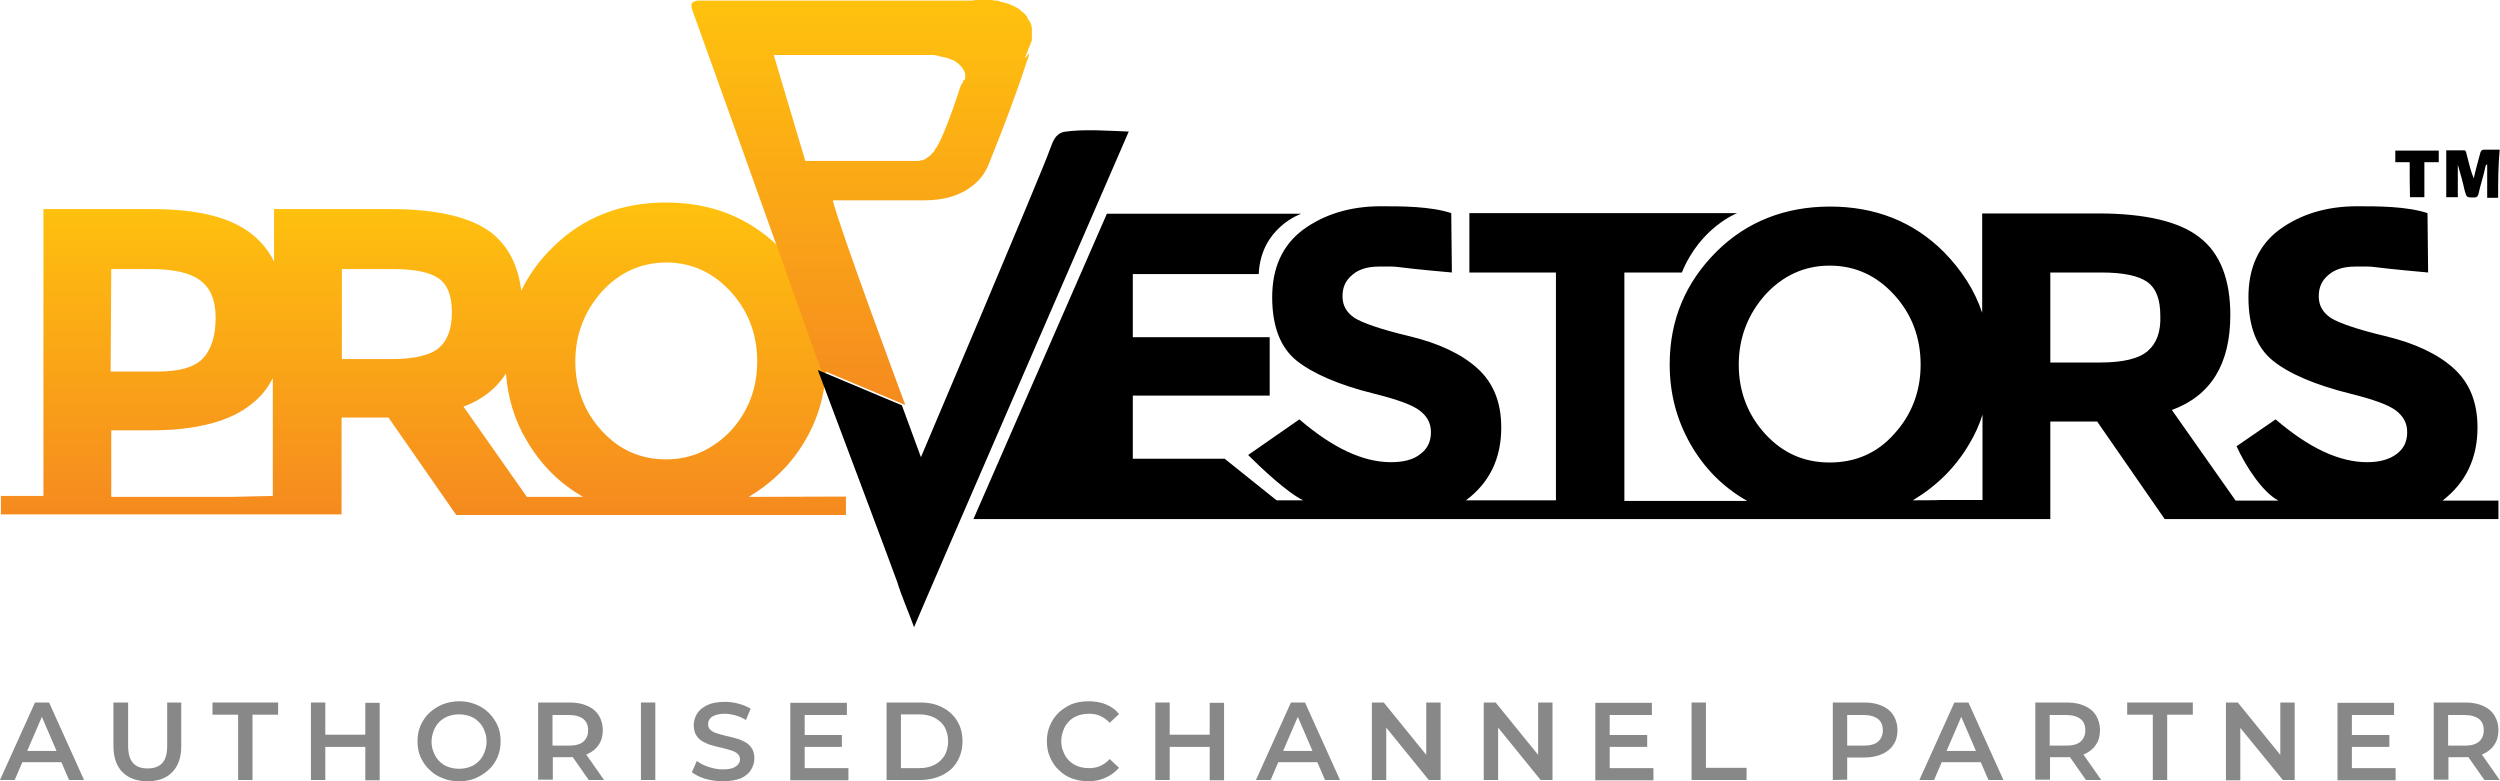 <?xml version="1.0" encoding="utf-8"?>
<!-- Generator: Adobe Illustrator 27.7.0, SVG Export Plug-In . SVG Version: 6.00 Build 0)  -->
<svg version="1.1" id="Layer_1" xmlns="http://www.w3.org/2000/svg" xmlns:xlink="http://www.w3.org/1999/xlink" x="0px" y="0px"
	 viewBox="0 0 800 250" style="enable-background:new 0 0 800 250;" xml:space="preserve">
<style type="text/css">
	.st0{fill:url(#SVGID_1_);}
	.st1{fill:url(#SVGID_00000037689670613478134630000008101404864389413310_);}
	.st2{fill:#888888;}
</style>
<g>
	<g>
		<g>
			<g>
				<g>
					<path d="M792.8,136.8c0-8.2-2.6-14.4-7.7-19c-5.1-4.6-12.5-8-21.6-10.2c-9.3-2.2-15.2-4.3-17.7-5.9c-2.6-1.8-3.8-4-3.8-6.9
						s1-5.1,3.2-6.9c2.1-1.8,5-2.6,8.5-2.6c9,0-0.2-0.2,23.3,1.9l-0.2-19c-6.6-2.2-16-2.2-22.5-2.2c-9.9,0-18.2,2.6-24.9,7.5
						c-6.7,5-9.9,12.3-9.9,21.6s2.6,16.1,7.8,20.3s13.6,7.8,24.9,10.6c7.2,1.8,12,3.5,14.4,5.3s3.7,4,3.7,7s-1.1,5.3-3.4,7
						s-5.4,2.6-9.4,2.6c-9,0-18.7-4.6-29.3-13.7l-12.5,8.6c2.9,6.4,8.3,14.7,13.4,17.4h-0.6h-13.1l-20.4-29
						c12.5-4.6,18.7-14.7,18.7-30.4c0-11.3-3.2-19.7-9.8-24.8c-6.4-5.1-17.4-7.7-32.5-7.7h-37.1v31.8c-2.4-7.2-6.6-13.7-12.3-19.5
						c-9.8-9.8-22.1-14.5-36.4-14.5s-26.7,4.8-36.4,14.5s-14.9,21.6-14.9,36c0,9.3,2.2,17.7,6.7,25.6c4.5,7.8,10.4,13.7,18.1,18.1
						h-7.5H528h-8.2V87.2h18.4c5.9-14.5,17.7-19,17.7-19h-85.7v19h27.7v72.9h-28.8c7.5-5.6,11.3-13.3,11.3-23.3
						c0-8.2-2.6-14.4-7.7-19s-12.5-8-21.6-10.2c-9.3-2.2-15.2-4.3-17.7-5.9c-2.6-1.8-3.8-4-3.8-6.9s1-5.1,3.2-6.9
						c2.1-1.8,5-2.6,8.5-2.6c9,0-0.2-0.2,23.3,1.9l-0.2-19c-6.6-2.2-16-2.2-22.5-2.2c-9.9,0-18.2,2.6-24.9,7.5
						c-6.7,5-9.9,12.3-9.9,21.6s2.6,16.1,7.8,20.3c5.3,4.2,13.6,7.8,24.9,10.6c7.2,1.8,12,3.5,14.4,5.3s3.7,4,3.7,7s-1.1,5.3-3.4,7
						c-2.2,1.8-5.4,2.6-9.4,2.6c-9,0-18.7-4.6-29.3-13.7l-16.4,11.4c4.2,4.2,12.5,12,17.6,14.5h-8.5l-16.6-13.3h-29.4v-20.2h43.8
						v-18.7h-43.8V87.7h40.3c0.6-14.9,13.6-19.3,13.6-19.3h-62.2l-42.7,97.7h86.6h28.1h40.3h20.8h40.4h23.7h69.4h22.5h12.8v-31.2h15
						l21.6,31.2H710h18.5h71v-5.9h-17.9C789,154.5,792.8,146.7,792.8,136.8z M585.5,148c-8.2,0-15-3-20.6-9.1s-8.5-13.6-8.5-22.2
						s2.9-16.1,8.5-22.4c5.6-6.1,12.5-9.3,20.6-9.3c8.2,0,15,3.2,20.6,9.3c5.6,6.1,8.5,13.6,8.5,22.4c0,8.6-2.9,16.1-8.5,22.2
						C600.7,145,593.7,148,585.5,148z M612.1,160.1c7.5-4.5,13.6-10.4,18.1-18.1c1.8-3,3.2-6.1,4.2-9.3V160h-13.6l0,0
						C620.7,160.1,612.1,160.1,612.1,160.1z M687.3,112.3c-2.7,2.4-7.8,3.7-15.2,3.7h-16V87.2h16.3c7,0,11.8,1,14.7,3
						c2.9,2.1,4.2,5.6,4.2,10.9C691.5,106.1,690.1,109.9,687.3,112.3z"/>
				</g>
			</g>
			
				<linearGradient id="SVGID_1_" gradientUnits="userSpaceOnUse" x1="135.5" y1="-1662.542" x2="135.5" y2="-1562.542" gradientTransform="matrix(1 0 0 -1 0 -1497.5)">
				<stop  offset="0" style="stop-color:#F58A1F"/>
				<stop  offset="1" style="stop-color:#FFC10E"/>
			</linearGradient>
			<path class="st0" d="M239.6,159c7.5-4.5,13.6-10.4,18.1-18.1c4.5-7.7,6.7-16.1,6.7-25.6c0-14.4-5-26.4-14.9-36
				c-9.8-9.8-22.1-14.5-36.4-14.5c-14.4,0-26.7,4.8-36.4,14.5c-4.3,4.2-7.5,8.8-9.9,13.7c-1-8.2-4.2-14.2-9.4-18.4
				c-6.6-5.1-17.4-7.7-32.5-7.7H87.7v16.8c-1.6-3.2-3.7-5.9-6.4-8.2c-6.9-5.9-17.7-8.6-32.8-8.6H13.9v91.8H0.3v5.9H74h22.5h12.8v-31
				h15l21.7,31.2h9.1h26.7h88.9v-5.9L239.6,159L239.6,159z M35.6,86.1h12.5c7.2,0,12.5,1.1,15.8,3.5c3.4,2.4,5.1,6.4,5.1,12
				c0,5.8-1.3,9.9-3.8,12.8c-2.6,3-7.5,4.5-14.9,4.5H35.4L35.6,86.1L35.6,86.1z M74,159H35.6v-21.3h12.9c14.4,0,25.3-2.9,32.1-8.5
				c2.7-2.1,5-4.8,6.7-8.2v37.7L74,159L74,159z M140.6,111.2c-2.7,2.4-7.8,3.7-15.2,3.7h-16V86.1h16.3c7,0,11.8,1,14.7,3
				c2.9,2.1,4.2,5.6,4.2,10.9C144.6,105,143.3,108.8,140.6,111.2z M181.7,159h-13.1l-20.3-28.9c5.9-2.1,10.6-5.8,13.6-10.6
				c0.6,7.7,2.7,14.9,6.6,21.4c4.5,7.7,10.4,13.7,18.1,18.1C186.5,159,181.7,159,181.7,159z M213.2,147c-8.2,0-15-3-20.6-9.1
				s-8.5-13.6-8.5-22.2s2.9-16.1,8.5-22.4c5.6-6.1,12.5-9.3,20.6-9.3s15,3.2,20.6,9.3c5.6,6.1,8.5,13.6,8.5,22.4
				c0,8.6-2.9,16.1-8.5,22.2C228.1,143.8,221.2,147,213.2,147z"/>
			<g>
				<g>
					<g>
						<path d="M340.4,42.2c-2.9,0.8-3.5,3.2-4.5,5.8c-2.4,6.9-41.2,98.3-41.2,98.3l-6.1-16.6l-26.9-11.3c0,0,24.5,65.1,25.4,67.8
							c1.4,4.6,3.4,9,5.4,14.5c1.9-4.8,68.7-158.6,68.7-158.6C355.2,41.9,346.8,41.2,340.4,42.2z"/>
					</g>
				</g>
				
					<linearGradient id="SVGID_00000080166562492418060370000006899402073261311381_" gradientUnits="userSpaceOnUse" x1="275.72" y1="-1628.939" x2="275.72" y2="-1499.339" gradientTransform="matrix(1 0 0 -1 0 -1497.5)">
					<stop  offset="0" style="stop-color:#F58A1F"/>
					<stop  offset="1" style="stop-color:#FFC10E"/>
				</linearGradient>
				<path style="fill:url(#SVGID_00000080166562492418060370000006899402073261311381_);" d="M328,18.3c0-0.2,0-0.2,0.2-0.3
					c0-0.2,0.2-0.3,0.2-0.5s0.2-0.3,0.2-0.5s0.2-0.3,0.2-0.5s0.2-0.3,0.2-0.5c0-0.2,0-0.3,0.2-0.5c0-0.2,0.2-0.3,0.2-0.5
					s0-0.3,0.2-0.5c0-0.2,0-0.3,0.2-0.5c0-0.2,0-0.3,0.2-0.5c0-0.2,0-0.3,0.2-0.5c0-0.2,0-0.3,0-0.3c0-0.2,0-0.3,0-0.5s0-0.3,0-0.3
					c0-0.2,0-0.3,0-0.5s0-0.3,0-0.3c0-0.2,0-0.3,0-0.5s0-0.2,0-0.3s0-0.3,0-0.5s0-0.2,0-0.3c0-0.2,0-0.3,0-0.5s0-0.2,0-0.3
					c0-0.2-0.2-0.3-0.2-0.5s0-0.2,0-0.3c0-0.2-0.2-0.3-0.2-0.5s0-0.2-0.2-0.3c-0.2-0.2-0.2-0.3-0.3-0.6c0,0,0-0.2-0.2-0.2
					c-0.2-0.2-0.3-0.5-0.3-0.6c0,0,0,0,0-0.2c-0.5-0.6-1-1.3-1.9-1.9c0,0-0.2,0-0.2-0.2c-0.2-0.2-0.5-0.3-0.6-0.5
					c-0.2,0-0.2-0.2-0.3-0.2c-0.2-0.2-0.5-0.3-0.6-0.3s-0.3-0.2-0.3-0.2c-0.3-0.2-0.5-0.2-0.6-0.3c-0.2,0-0.3-0.2-0.5-0.2
					c-0.3-0.2-0.5-0.2-0.6-0.3c-0.2,0-0.3-0.2-0.5-0.2c-0.3,0-0.6-0.2-0.8-0.2c-0.2,0-0.5-0.2-0.6-0.2c-0.3,0-0.6-0.2-0.8-0.2
					c-0.2,0-0.5,0-0.6-0.2c-0.3,0-0.6-0.2-0.8-0.2c-0.3,0-0.5,0-0.6,0s-0.6,0-1-0.2c-0.3,0-0.5,0-0.6,0s-0.6,0-1.1,0
					c-0.3,0-0.6,0-0.8,0c-0.2,0-0.3,0-0.6,0s-0.6,0-0.8,0c-0.2,0-0.3,0-0.6,0c-0.6,0-1.3,0-1.9,0.2h-0.2c-0.2,0-0.5,0-0.8,0
					s-0.6,0-1.3,0c-0.2,0-0.5,0-0.6,0c-0.5,0-0.6,0-1.1,0c-0.8,0-1.9,0-3,0c-0.6,0-1.3,0-1.9,0s-1.3,0-1.9,0c-0.5,0-0.6,0-1.1,0
					s-0.6,0-1.1,0c-0.6,0-1.4,0-2.1,0c-1,0-2.1,0-3.2,0c-0.3,0-0.5,0-0.6,0c-0.8,0-1.8,0-2.4,0c0,0,0,0-0.2,0c-4.5,0-8,0-8.5,0l0,0
					h-0.2c-18.1,0-36.3,0-54.4,0l0,0c-1,0-1.8,0-2.4,0c-0.2,0-0.3,0-0.5,0l0,0c-0.5,0-0.8,0-1.1,0.2h-0.2c-0.2,0-0.3,0-0.3,0.2
					c-1.3,0.5-0.8,1.9,0.5,5.3c2.4,6.6,6.7,18.7,11.7,32.6c7.2,20.3,16,44.6,22.2,62.2c2.7,7.4,4.8,13.6,6.4,17.6l26.9,11.3l0,0l0,0
					c0,0-21.1-56.6-23.2-65.5l0,0c5,0,10.1,0,15,0c1,0,1.9,0,2.9,0c3.8,0,7.7,0,11.5,0c5.9,0,11.2-1.4,15.2-4.6
					c2.6-1.9,4.6-4.6,5.9-8.5c4.2-10.4,8.2-20.9,11.7-31.7c0.3-0.6,0.6-1.6,0.6-2.2l0,0C327.8,18.8,328,18.7,328,18.3z M308.2,25.9
					c0,0.3-0.2,0.5-0.2,0.6c0,0.2,0,0.2-0.2,0.3c-0.2,0.3-0.3,0.6-0.5,1c0,0-4.5,14.2-7.5,19.2c-0.2,0.3-0.5,0.6-0.6,0.8
					c0,0,0,0,0,0.2c-0.2,0.3-0.3,0.5-0.5,0.6c0,0,0,0.2-0.2,0.2c-0.2,0.2-0.3,0.5-0.5,0.6l0,0c-0.3,0.5-0.6,0.6-1,0.8
					c0,0-0.2,0-0.2,0.2c-0.2,0.2-0.3,0.2-0.5,0.3c0,0-0.2,0-0.2,0.2c-0.2,0.2-0.3,0.2-0.5,0.2c0,0,0,0-0.2,0
					c-0.2,0.2-0.3,0.2-0.5,0.2h-0.2c-0.2,0-0.3,0.2-0.5,0.2H294c-0.2,0-0.2,0-0.3,0h0.3c-0.2,0-0.3,0-0.3,0c-0.2,0-0.3,0-0.3,0
					c-0.2,0-0.3,0-0.5,0s-0.3,0-0.5,0h-0.2c-0.6,0-1.6,0-2.4,0h-32.1l0,0l-10.1-33.9h43.3l0,0c0,0,0.2,0,0.6,0l0,0
					c0.2,0,0.2,0,0.3,0c0,0,0,0,0.2,0s0.2,0,0.3,0h0.2c0.2,0,0.2,0,0.3,0s0.2,0,0.3,0s0.2,0,0.3,0s0.2,0,0.3,0c0.2,0,0.3,0,0.3,0
					c0.2,0,0.3,0,0.5,0h0.2c0.2,0,0.3,0,0.5,0s0.2,0,0.3,0s0.5,0,0.6,0h0.2c0.3,0,0.5,0,0.6,0h0.2c0.2,0,0.5,0,0.6,0
					c0.2,0,0.2,0,0.3,0c0.3,0,0.5,0,0.6,0h0.2c0.3,0,0.6,0,0.8,0.2h0.2c0.3,0,0.5,0,0.6,0.2c0.2,0,0.2,0,0.3,0
					c0.3,0,0.5,0.2,0.6,0.2h0.2c0.3,0,0.6,0.2,0.8,0.2h0.2c0.3,0,0.5,0.2,0.6,0.2h0.2c0.2,0,0.5,0.2,0.6,0.3h0.2
					c0.3,0.2,0.5,0.2,0.6,0.3c0,0,0,0,0.2,0c0.2,0.2,0.5,0.2,0.6,0.3c0,0,0.2,0,0.2,0.2c0.2,0.2,0.3,0.2,0.5,0.3c0,0,0.2,0,0.2,0.2
					c0.2,0.2,0.5,0.3,0.6,0.5l0,0c0.2,0.2,0.3,0.3,0.5,0.5l0.2,0.2c0.2,0.2,0.3,0.3,0.3,0.5c0,0,0,0.2,0.2,0.2
					c0.2,0.2,0.3,0.5,0.3,0.6l0,0c0.2,0.2,0.2,0.5,0.2,0.6V23c0,0.2,0,0.5,0.2,0.6v0.2c0,0.6,0,1.1-0.2,1.8
					C308.2,25.7,308.2,25.7,308.2,25.9z"/>
			</g>
		</g>
		<g id="TM-1_00000054944433799407802220000003340074834491536268_">
			<g>
				<path d="M799.4,63.3c-1.3,0-2.4,0-3.5,0c0-3.5,0-7,0-10.6c-0.2,0-0.2,0-0.3,0c-0.2,0.3-0.3,0.6-0.3,0.8
					c-0.6,2.9-1.6,5.8-2.2,8.6c-0.2,0.8-0.6,1.1-1.4,1.1c-2.4,0-2.4,0-3-2.2c-0.6-2.7-1.4-5.6-2.2-8.3c0,3.4,0,7,0,10.4
					c-1.3,0-2.4,0-3.7,0c0-5,0-9.8,0-15c1.9,0,3.7,0,5.8,0c0.3,0,0.6,0.5,0.6,0.8c0.6,2.2,1.1,4.6,1.9,6.9c0.2,0.5,0.3,0.6,0.5,1.3
					c0.6-2.9,1.4-5.4,2.1-8.2c0.2-0.6,0.5-1,1.1-1c1.8,0,3.2,0,5.1,0C799.4,53.2,799.4,58.1,799.4,63.3z"/>
				<path d="M771.1,51.9c-1.8,0-3.2,0-4.6,0c0-1.3,0-2.4,0-3.7c4.6,0,9.3,0,13.9,0c0,1.1,0,2.2,0,3.7c-1.4,0-3,0-4.6,0
					c0,3.8,0,7.5,0,11.2c-1.6,0-3,0-4.6,0C771.1,59.6,771.1,55.9,771.1,51.9z"/>
			</g>
		</g>
	</g>
</g>
<g>
	<path class="st2" d="M0,249.6l11.2-24.8h4.5l11.2,24.8h-4.8l-9.6-22.3h1.8l-9.6,22.3H0z M5.1,243.9l1.2-3.6h13.4l1.2,3.6H5.1z"/>
	<path class="st2" d="M47.2,250c-3.4,0-6.1-1-8-2.9s-2.9-4.7-2.9-8.3v-14H41v13.8c0,2.5,0.5,4.4,1.6,5.6c1.1,1.2,2.6,1.7,4.7,1.7
		c2,0,3.6-0.6,4.6-1.7c1.1-1.2,1.6-3,1.6-5.6v-13.8H58v14c0,3.6-1,6.4-2.9,8.3C53.3,249,50.6,250,47.2,250z"/>
	<path class="st2" d="M76.2,249.6v-20.9H68v-3.9h21v3.9h-8.2v20.9H76.2z"/>
	<path class="st2" d="M104.1,249.6h-4.6v-24.8h4.6V249.6z M117.3,239h-13.6v-3.9h13.6V239z M116.9,224.9h4.6v24.8h-4.6V224.9z"/>
	<path class="st2" d="M146.9,250c-1.9,0-3.7-0.3-5.3-1c-1.6-0.6-3-1.5-4.2-2.7c-1.2-1.1-2.1-2.5-2.8-4s-1-3.2-1-5.1
		c0-1.8,0.3-3.5,1-5.1c0.7-1.5,1.6-2.9,2.8-4s2.6-2,4.2-2.7c1.6-0.6,3.4-1,5.3-1c1.9,0,3.7,0.3,5.3,1c1.6,0.6,3,1.5,4.2,2.7
		s2.1,2.5,2.8,4s1,3.2,1,5.1c0,1.8-0.3,3.5-1,5.1s-1.6,2.9-2.8,4s-2.6,2-4.2,2.7S148.8,250,146.9,250z M146.9,246
		c1.3,0,2.4-0.2,3.5-0.6c1.1-0.4,2-1,2.8-1.8s1.4-1.7,1.8-2.8c0.4-1,0.7-2.2,0.7-3.5s-0.2-2.4-0.7-3.5c-0.4-1.1-1-2-1.8-2.8
		s-1.7-1.4-2.8-1.8c-1.1-0.4-2.2-0.6-3.5-0.6s-2.4,0.2-3.5,0.6c-1.1,0.4-2,1-2.8,1.8s-1.4,1.7-1.8,2.8c-0.4,1.1-0.7,2.2-0.7,3.5
		s0.2,2.4,0.7,3.5c0.4,1.1,1,2,1.8,2.8s1.7,1.4,2.8,1.8S145.6,246,146.9,246z"/>
	<path class="st2" d="M172.2,249.6v-24.8h10.2c2.2,0,4.1,0.4,5.6,1.1c1.6,0.7,2.8,1.7,3.6,3s1.3,2.9,1.3,4.7s-0.4,3.4-1.3,4.7
		c-0.8,1.3-2.1,2.3-3.6,3c-1.6,0.7-3.5,1-5.6,1h-7.6l2.1-2.1v9.3h-4.7V249.6z M176.8,240.8l-2.1-2.2h7.4c2,0,3.6-0.4,4.6-1.3
		c1-0.9,1.5-2.1,1.5-3.6c0-1.6-0.5-2.8-1.5-3.6s-2.6-1.3-4.6-1.3h-7.4l2.1-2.3V240.8z M188.4,249.6l-6.3-9h4.9l6.3,9H188.4z"/>
	<path class="st2" d="M205.1,249.6v-24.8h4.6v24.8H205.1z"/>
	<path class="st2" d="M231.2,250c-1.9,0-3.8-0.3-5.6-0.8c-1.8-0.6-3.2-1.3-4.2-2.1l1.6-3.6c1,0.8,2.2,1.4,3.7,1.9s3,0.8,4.5,0.8
		c1.3,0,2.3-0.1,3.2-0.4c0.8-0.3,1.4-0.7,1.8-1.2c0.4-0.5,0.6-1,0.6-1.6c0-0.8-0.3-1.4-0.8-1.8c-0.5-0.5-1.2-0.8-2.1-1.1
		c-0.9-0.3-1.8-0.5-2.9-0.8c-1.1-0.2-2.1-0.5-3.2-0.8c-1.1-0.3-2-0.7-2.9-1.2s-1.6-1.2-2.1-2s-0.8-1.9-0.8-3.3
		c0-1.3,0.4-2.6,1.1-3.7c0.7-1.1,1.8-2,3.3-2.7s3.3-1,5.6-1c1.5,0,3,0.2,4.4,0.6c1.5,0.4,2.7,0.9,3.8,1.6l-1.5,3.6
		c-1.1-0.7-2.3-1.2-3.4-1.5c-1.2-0.3-2.3-0.5-3.4-0.5c-1.3,0-2.3,0.2-3.1,0.5s-1.4,0.7-1.7,1.2c-0.4,0.5-0.5,1.1-0.5,1.7
		c0,0.8,0.3,1.4,0.8,1.8c0.5,0.5,1.2,0.8,2.1,1.1c0.9,0.3,1.8,0.5,2.9,0.8c1.1,0.2,2.1,0.5,3.2,0.8c1.1,0.3,2,0.7,2.9,1.2
		s1.6,1.2,2.1,2s0.8,1.9,0.8,3.2s-0.4,2.5-1.1,3.7c-0.7,1.1-1.8,2-3.3,2.7C235.3,249.7,233.5,250,231.2,250z"/>
	<path class="st2" d="M257.5,245.8h14v3.9h-18.6v-24.8H271v3.9h-13.5V245.8z M257.1,235.2h12.3v3.8h-12.3V235.2z"/>
	<path class="st2" d="M283.7,249.6v-24.8h10.8c2.7,0,5.1,0.5,7.1,1.6c2,1,3.6,2.5,4.7,4.3s1.7,4,1.7,6.5s-0.6,4.6-1.7,6.5
		s-2.7,3.3-4.7,4.3s-4.4,1.6-7.1,1.6L283.7,249.6L283.7,249.6z M288.3,245.8h6c1.9,0,3.5-0.4,4.8-1.1c1.4-0.7,2.4-1.7,3.2-3
		c0.7-1.3,1.1-2.8,1.1-4.5s-0.4-3.2-1.1-4.5s-1.8-2.2-3.2-3c-1.4-0.7-3-1.1-4.8-1.1h-6V245.8z"/>
	<path class="st2" d="M348.3,250c-1.9,0-3.6-0.3-5.3-0.9c-1.6-0.6-3-1.5-4.2-2.7c-1.2-1.1-2.1-2.5-2.8-4.1c-0.7-1.6-1-3.3-1-5.1
		s0.3-3.5,1-5.1s1.6-2.9,2.8-4.1c1.2-1.1,2.6-2,4.2-2.7c1.6-0.6,3.4-0.9,5.3-0.9c2,0,3.9,0.3,5.6,1s3.1,1.7,4.2,3.1l-3,2.8
		c-0.9-1-1.9-1.7-3-2.2s-2.3-0.7-3.6-0.7c-1.3,0-2.5,0.2-3.6,0.6c-1.1,0.4-2,1-2.8,1.8s-1.4,1.7-1.8,2.8s-0.7,2.2-0.7,3.5
		s0.2,2.4,0.7,3.5c0.4,1.1,1,2,1.8,2.8s1.7,1.4,2.8,1.8c1.1,0.4,2.3,0.6,3.6,0.6c1.3,0,2.5-0.2,3.6-0.7s2.1-1.2,3-2.2l3,2.8
		c-1.2,1.3-2.6,2.4-4.2,3.1C352.2,249.6,350.4,250,348.3,250z"/>
	<path class="st2" d="M374.3,249.6h-4.6v-24.8h4.6V249.6z M387.4,239h-13.6v-3.9h13.6V239z M387.1,224.9h4.6v24.8h-4.6V224.9z"/>
	<path class="st2" d="M401.9,249.6l11.2-24.8h4.5l11.2,24.8H424l-9.6-22.3h1.8l-9.6,22.3H401.9z M407,243.9l1.2-3.6h13.4l1.2,3.6
		H407z"/>
	<path class="st2" d="M439,249.6v-24.8h3.8l15.5,19.1h-1.9v-19.1h4.6v24.8h-3.8l-15.5-19.1h1.9v19.1H439z"/>
	<path class="st2" d="M474.8,249.6v-24.8h3.8l15.5,19.1h-1.9v-19.1h4.6v24.8H493l-15.5-19.1h1.9v19.1H474.8z"/>
	<path class="st2" d="M515.1,245.8h14v3.9h-18.6v-24.8h18.1v3.9h-13.5V245.8z M514.8,235.2h12.3v3.8h-12.3V235.2z"/>
	<path class="st2" d="M541.3,249.6v-24.8h4.6v20.9h13v3.9L541.3,249.6L541.3,249.6z"/>
	<path class="st2" d="M586.5,249.6v-24.8h10.2c2.2,0,4.1,0.4,5.6,1.1c1.6,0.7,2.8,1.7,3.6,3s1.3,2.9,1.3,4.7s-0.4,3.4-1.3,4.7
		c-0.8,1.3-2.1,2.3-3.6,3c-1.6,0.7-3.5,1.1-5.6,1.1H589l2.1-2.2v9.3L586.5,249.6L586.5,249.6z M591.1,240.8l-2.1-2.2h7.4
		c2,0,3.6-0.4,4.6-1.3c1-0.9,1.5-2.1,1.5-3.6c0-1.6-0.5-2.8-1.5-3.6s-2.6-1.3-4.6-1.3H589l2.1-2.3V240.8z"/>
	<path class="st2" d="M614.2,249.6l11.2-24.8h4.5l11.2,24.8h-4.8l-9.6-22.3h1.8l-9.6,22.3H614.2z M619.3,243.9l1.2-3.6h13.4l1.2,3.6
		H619.3z"/>
	<path class="st2" d="M651.3,249.6v-24.8h10.2c2.2,0,4.1,0.4,5.6,1.1c1.6,0.7,2.8,1.7,3.6,3s1.3,2.9,1.3,4.7s-0.4,3.4-1.3,4.7
		c-0.8,1.3-2.1,2.3-3.6,3c-1.6,0.7-3.5,1-5.6,1h-7.6l2.1-2.1v9.3h-4.7V249.6z M655.9,240.8l-2.1-2.2h7.4c2,0,3.6-0.4,4.6-1.3
		c1-0.9,1.5-2.1,1.5-3.6c0-1.6-0.5-2.8-1.5-3.6s-2.6-1.3-4.6-1.3h-7.4l2.1-2.3V240.8z M667.5,249.6l-6.3-9h4.9l6.3,9H667.5z"/>
	<path class="st2" d="M688.9,249.6v-20.9h-8.2v-3.9h21v3.9h-8.2v20.9H688.9z"/>
	<path class="st2" d="M712.3,249.6v-24.8h3.8l15.5,19.1h-1.9v-19.1h4.6v24.8h-3.8l-15.5-19h1.9v19.1h-4.6V249.6z"/>
	<path class="st2" d="M752.6,245.8h14v3.9H748v-24.8h18.1v3.9h-13.5V245.8z M752.3,235.2h12.3v3.8h-12.3V235.2z"/>
	<path class="st2" d="M778.8,249.6v-24.8H789c2.2,0,4.1,0.4,5.6,1.1c1.6,0.7,2.8,1.7,3.6,3s1.3,2.9,1.3,4.7s-0.4,3.4-1.3,4.7
		c-0.8,1.3-2.1,2.3-3.6,3c-1.6,0.7-3.5,1-5.6,1h-7.6l2.1-2.1v9.3h-4.7V249.6z M783.4,240.8l-2.1-2.2h7.4c2,0,3.6-0.4,4.6-1.3
		c1-0.9,1.5-2.1,1.5-3.6c0-1.6-0.5-2.8-1.5-3.6s-2.6-1.3-4.6-1.3h-7.4l2.1-2.3V240.8z M795,249.6l-6.3-9h4.9l6.3,9H795z"/>
</g>
</svg>
